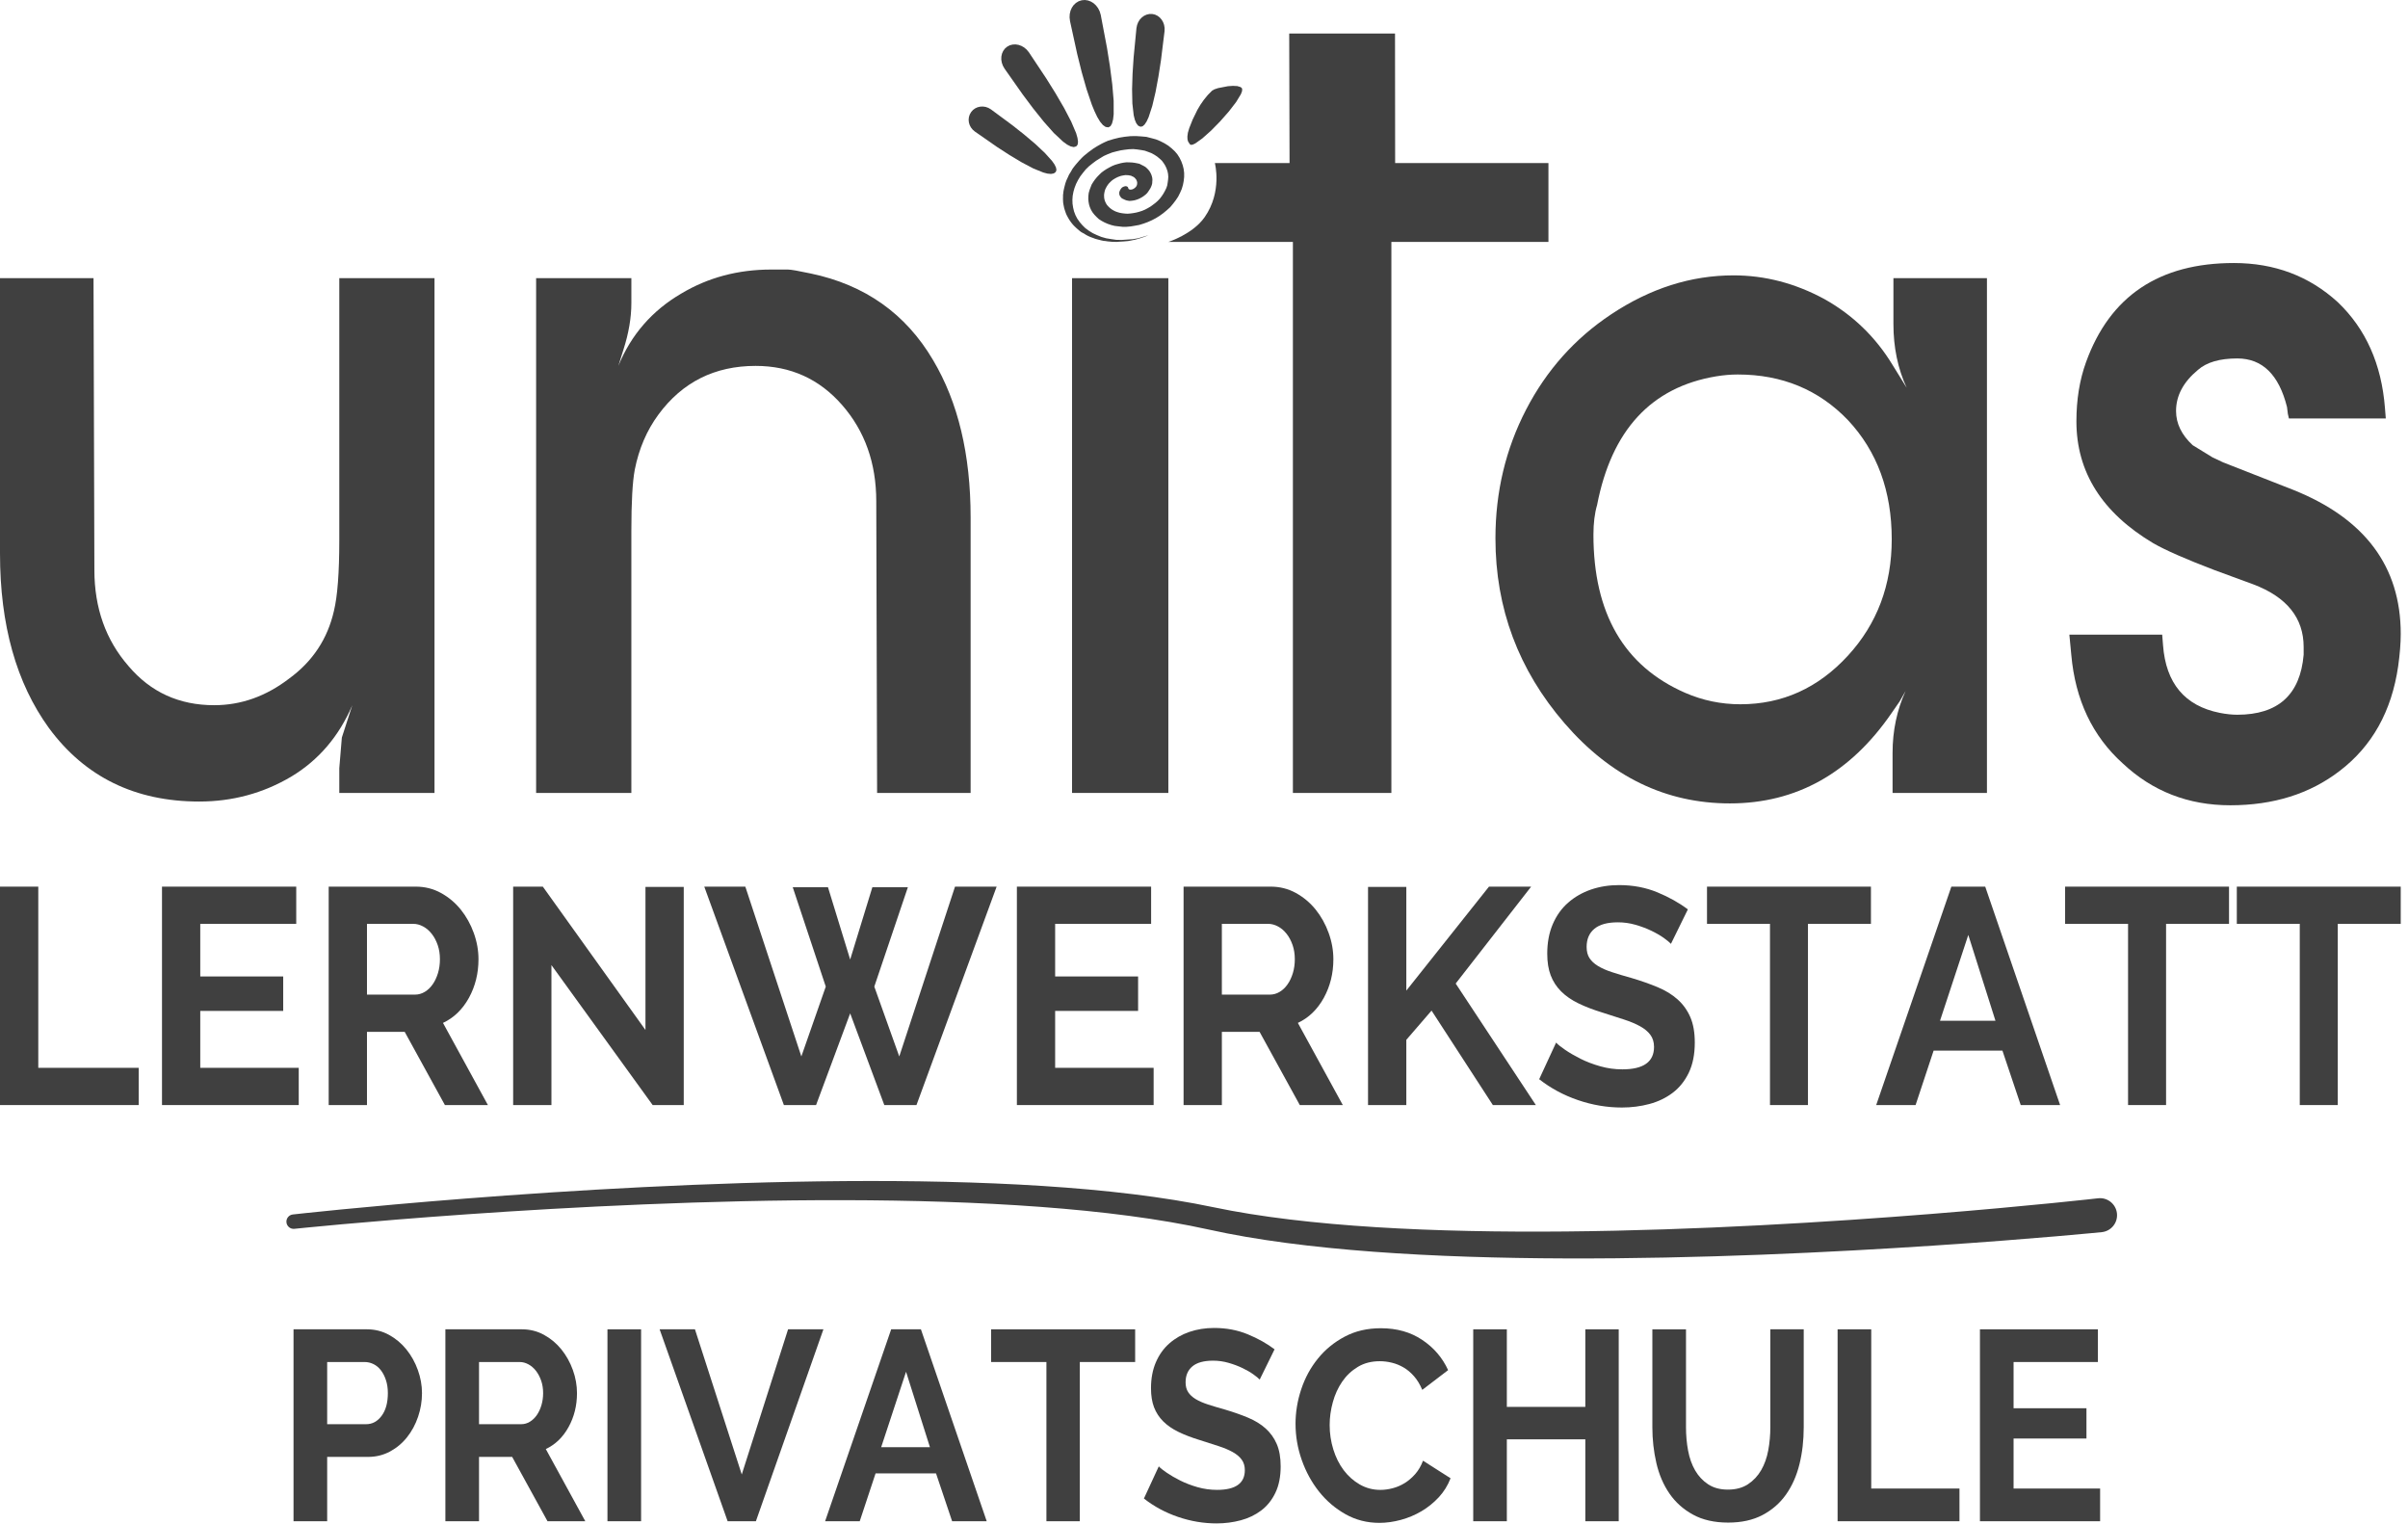 <?xml version="1.0" encoding="UTF-8" standalone="no"?><!DOCTYPE svg PUBLIC "-//W3C//DTD SVG 1.1//EN" "http://www.w3.org/Graphics/SVG/1.1/DTD/svg11.dtd"><svg width="100%" height="100%" viewBox="0 0 98 62" version="1.1" xmlns="http://www.w3.org/2000/svg" xmlns:xlink="http://www.w3.org/1999/xlink" xml:space="preserve" xmlns:serif="http://www.serif.com/" style="fill-rule:evenodd;clip-rule:evenodd;stroke-linejoin:round;stroke-miterlimit:2;"><g><g><path d="M0,44.967l0,-8.888l1.558,-0l-0,7.373l4.086,-0l0,1.515l-5.644,-0Z" style="fill:#404040;fill-rule:nonzero;"/><path d="M12.158,43.452l-0,1.515l-5.565,-0l-0,-8.888l5.463,-0l0,1.514l-3.906,0l0,2.141l3.376,-0l-0,1.402l-3.376,-0l0,2.316l4.008,-0Z" style="fill:#404040;fill-rule:nonzero;"/><path d="M13.377,44.967l0,-8.888l3.545,-0c0.369,-0 0.709,0.085 1.021,0.256c0.313,0.171 0.582,0.397 0.808,0.676c0.225,0.28 0.402,0.597 0.53,0.952c0.128,0.354 0.192,0.711 0.192,1.07c0,0.576 -0.13,1.099 -0.389,1.571c-0.26,0.471 -0.612,0.812 -1.056,1.02l1.829,3.343l-1.75,-0l-1.637,-2.98l-1.535,0l0,2.98l-1.558,-0Zm1.558,-4.494l1.953,-0c0.143,-0 0.277,-0.038 0.401,-0.113c0.124,-0.075 0.231,-0.177 0.321,-0.307c0.091,-0.129 0.162,-0.282 0.215,-0.457c0.053,-0.175 0.079,-0.363 0.079,-0.563c-0,-0.209 -0.03,-0.401 -0.09,-0.576c-0.061,-0.175 -0.141,-0.328 -0.243,-0.457c-0.102,-0.129 -0.218,-0.229 -0.35,-0.3c-0.132,-0.071 -0.265,-0.107 -0.401,-0.107l-1.885,0l0,2.88Z" style="fill:#404040;fill-rule:nonzero;"/><path d="M22.442,39.271l0,5.696l-1.558,-0l0,-8.888l1.208,-0l4.177,5.833l-0,-5.821l1.558,0l-0,8.876l-1.265,-0l-4.12,-5.696Z" style="fill:#404040;fill-rule:nonzero;"/><path d="M32.263,36.104l1.434,-0l0.903,2.941l0.903,-2.941l1.445,-0l-1.366,4.043l1.016,2.842l2.269,-6.91l1.694,-0l-3.263,8.888l-1.309,-0l-1.389,-3.731l-1.388,3.731l-1.31,-0l-3.24,-8.888l1.671,-0l2.28,6.91l0.994,-2.842l-1.344,-4.043Z" style="fill:#404040;fill-rule:nonzero;"/><path d="M46.95,43.452l-0,1.515l-5.565,-0l-0,-8.888l5.463,-0l0,1.514l-3.906,0l0,2.141l3.376,-0l-0,1.402l-3.376,-0l0,2.316l4.008,-0Z" style="fill:#404040;fill-rule:nonzero;"/><path d="M48.169,44.967l0,-8.888l3.545,-0c0.369,-0 0.709,0.085 1.021,0.256c0.313,0.171 0.582,0.397 0.808,0.676c0.225,0.28 0.402,0.597 0.53,0.952c0.128,0.354 0.192,0.711 0.192,1.07c0,0.576 -0.13,1.099 -0.389,1.571c-0.26,0.471 -0.612,0.812 -1.056,1.02l1.829,3.343l-1.75,-0l-1.637,-2.98l-1.535,0l-0,2.98l-1.558,-0Zm1.558,-4.494l1.953,-0c0.143,-0 0.277,-0.038 0.401,-0.113c0.124,-0.075 0.231,-0.177 0.321,-0.307c0.091,-0.129 0.162,-0.282 0.215,-0.457c0.053,-0.175 0.079,-0.363 0.079,-0.563c-0,-0.209 -0.03,-0.401 -0.09,-0.576c-0.061,-0.175 -0.141,-0.328 -0.243,-0.457c-0.102,-0.129 -0.218,-0.229 -0.35,-0.3c-0.132,-0.071 -0.265,-0.107 -0.401,-0.107l-1.885,0l-0,2.88Z" style="fill:#404040;fill-rule:nonzero;"/><path d="M55.676,44.967l0,-8.876l1.558,0l0,4.219l3.364,-4.231l1.716,-0l-3.071,3.943l3.263,4.945l-1.75,-0l-2.495,-3.844l-1.027,1.19l0,2.654l-1.558,-0Z" style="fill:#404040;fill-rule:nonzero;"/><path d="M68.003,38.407c-0.052,-0.058 -0.148,-0.138 -0.287,-0.238c-0.14,-0.1 -0.309,-0.198 -0.508,-0.294c-0.2,-0.096 -0.416,-0.177 -0.649,-0.244c-0.234,-0.067 -0.471,-0.1 -0.712,-0.1c-0.429,-0 -0.748,0.087 -0.959,0.263c-0.211,0.175 -0.316,0.421 -0.316,0.738c-0,0.184 0.039,0.336 0.118,0.457c0.079,0.121 0.194,0.228 0.345,0.319c0.15,0.092 0.34,0.176 0.57,0.251c0.229,0.075 0.494,0.154 0.795,0.238c0.392,0.116 0.747,0.242 1.067,0.375c0.32,0.134 0.591,0.301 0.813,0.501c0.222,0.2 0.393,0.44 0.514,0.72c0.12,0.279 0.18,0.623 0.18,1.032c0,0.476 -0.081,0.883 -0.242,1.221c-0.162,0.338 -0.38,0.611 -0.655,0.82c-0.275,0.209 -0.591,0.361 -0.948,0.457c-0.358,0.096 -0.732,0.144 -1.124,0.144c-0.602,-0 -1.196,-0.1 -1.783,-0.301c-0.587,-0.2 -1.114,-0.484 -1.581,-0.851l0.689,-1.49c0.068,0.075 0.19,0.174 0.367,0.295c0.177,0.121 0.386,0.242 0.626,0.363c0.241,0.121 0.508,0.223 0.802,0.306c0.293,0.084 0.594,0.125 0.903,0.125c0.858,0 1.287,-0.304 1.287,-0.913c-0,-0.192 -0.049,-0.355 -0.147,-0.489c-0.098,-0.133 -0.237,-0.25 -0.418,-0.35c-0.18,-0.1 -0.398,-0.192 -0.654,-0.275c-0.256,-0.084 -0.542,-0.176 -0.858,-0.276c-0.384,-0.117 -0.717,-0.244 -0.999,-0.382c-0.283,-0.137 -0.518,-0.3 -0.706,-0.488c-0.188,-0.188 -0.329,-0.405 -0.423,-0.651c-0.094,-0.246 -0.141,-0.54 -0.141,-0.882c-0,-0.451 0.075,-0.852 0.225,-1.202c0.151,-0.351 0.36,-0.643 0.627,-0.876c0.267,-0.234 0.578,-0.411 0.931,-0.533c0.354,-0.121 0.734,-0.181 1.14,-0.181c0.565,-0 1.084,0.098 1.558,0.294c0.474,0.196 0.888,0.428 1.242,0.695l-0.689,1.402Z" style="fill:#404040;fill-rule:nonzero;"/><path d="M76.143,37.593l-2.563,0l0,7.374l-1.546,-0l-0,-7.374l-2.563,0l0,-1.514l6.672,-0l-0,1.514Z" style="fill:#404040;fill-rule:nonzero;"/><path d="M79.416,36.079l1.378,-0l3.048,8.888l-1.603,-0l-0.745,-2.216l-2.8,-0l-0.734,2.216l-1.603,-0l3.059,-8.888Zm1.795,5.458l-1.106,-3.493l-1.151,3.493l2.257,-0Z" style="fill:#404040;fill-rule:nonzero;"/><path d="M90.716,37.593l-2.562,0l-0,7.374l-1.547,-0l0,-7.374l-2.562,0l-0,-1.514l6.671,-0l0,1.514Z" style="fill:#404040;fill-rule:nonzero;"/><path d="M97.704,37.593l-2.562,0l-0,7.374l-1.547,-0l0,-7.374l-2.562,0l-0,-1.514l6.671,-0l0,1.514Z" style="fill:#404040;fill-rule:nonzero;"/><g><path d="M47.549,9.844c-0,-0 0.992,-0.312 1.478,-1.008c0.726,-1.039 0.415,-2.2 0.415,-2.2l3.04,-0l-0.014,-5.271l4.306,-0.002l0.005,5.273l6.239,-0l0,3.208l-6.392,-0l-0,22.422l-4.008,-0l0,-22.422l-5.069,-0Z" style="fill:#404040;fill-rule:nonzero;"/><g id="Hand-white.wmf" serif:id="Hand white.wmf"><path d="M46.737,9.571l-0.086,0.036l-0.092,0.035l-0.089,0.03l-0.098,0.032l-0.089,0.025l-0.089,0.024l-0.099,0.02l-0.088,0.018l-0.096,0.018l-0.093,0.008l-0.096,0.008l-0.097,0.006l-0.085,0.005l-0.099,0.008l-0.088,-0.003l-0.089,-0.001l-0.091,-0.009l-0.092,-0.008l-0.087,-0.014l-0.089,-0.009l-0.084,-0.018l-0.086,-0.022l-0.084,-0.022l-0.078,-0.021l-0.079,-0.031l-0.085,-0.03l-0.076,-0.031l-0.069,-0.033l-0.071,-0.038l-0.072,-0.047l-0.07,-0.036l-0.068,-0.041l-0.06,-0.049l-0.062,-0.051l-0.055,-0.05l-0.056,-0.053l-0.054,-0.053l-0.051,-0.058l-0.047,-0.059l-0.043,-0.06l-0.038,-0.056l-0.043,-0.072l-0.034,-0.063l-0.032,-0.06l-0.031,-0.073l-0.024,-0.072l-0.022,-0.064l-0.022,-0.074l-0.029,-0.144l-0.012,-0.078l-0.004,-0.072l-0.003,-0.071l0.002,-0.08l0,-0.08l0.009,-0.072l0.008,-0.074l0.015,-0.079l0.019,-0.082l0.019,-0.076l0.021,-0.079l0.024,-0.074l0.028,-0.075l0.038,-0.079l0.034,-0.077l0.034,-0.073l0.047,-0.073l0.043,-0.072l0.044,-0.08l0.054,-0.073l0.053,-0.068l0.054,-0.065l0.064,-0.073l0.058,-0.068l0.061,-0.063l0.07,-0.072l0.065,-0.059l0.073,-0.059l0.076,-0.062l0.072,-0.055l0.076,-0.054l0.075,-0.057l0.087,-0.054l0.079,-0.048l0.08,-0.045l0.091,-0.051l0.084,-0.042l0.087,-0.04l0.088,-0.038l0.229,-0.07l0.229,-0.056l0.228,-0.037l0.228,-0.024l0.222,-0.004l0.217,0.014l0.21,0.019l0.203,0.052l0.188,0.05l0.182,0.076l0.166,0.085l0.155,0.097l0.135,0.109l0.129,0.12l0.105,0.125l0.089,0.141l0.071,0.147l0.056,0.154l0.037,0.151l0.02,0.162l-0,0.161l-0.018,0.166l-0.031,0.16l-0.049,0.166l-0.067,0.153l-0.079,0.158l-0.099,0.148l-0.105,0.137l-0.12,0.144l-0.137,0.123l-0.141,0.117l-0.153,0.111l-0.151,0.094l-0.164,0.086l-0.172,0.076l-0.171,0.062l-0.172,0.053l-0.169,0.031l-0.172,0.029l-0.176,0.016l-0.162,0l-0.161,-0.018l-0.158,-0.019l-0.14,-0.035l-0.148,-0.05l-0.124,-0.055l-0.12,-0.064l-0.113,-0.073l-0.095,-0.089l-0.087,-0.091l-0.076,-0.097l-0.059,-0.099l-0.049,-0.112l-0.033,-0.108l-0.021,-0.121l-0.009,-0.111l0.004,-0.119l0.014,-0.117l0.034,-0.12l0.04,-0.106l0.046,-0.118l0.069,-0.109l0.066,-0.094l0.082,-0.1l0.091,-0.094l0.094,-0.091l0.102,-0.075l0.108,-0.07l0.111,-0.062l0.112,-0.058l0.116,-0.047l0.118,-0.035l0.118,-0.032l0.116,-0.022l0.116,-0.014l0.111,0.003l0.117,0.005l0.1,0.013l0.096,0.018l0.102,0.022l0.085,0.044l0.08,0.04l0.073,0.041l0.065,0.057l0.059,0.061l0.045,0.056l0.042,0.07l0.031,0.065l0.024,0.072l0.017,0.072l0.006,0.071l-0.005,0.068l-0.004,0.078l-0.018,0.073l-0.026,0.066l-0.029,0.062l-0.042,0.066l-0.043,0.065l-0.043,0.06l-0.052,0.053l-0.062,0.05l-0.059,0.043l-0.06,0.037l-0.065,0.035l-0.067,0.031l-0.06,0.022l-0.07,0.021l-0.063,0.014l-0.057,0.008l-0.065,0.007l-0.06,0.001l-0.058,-0.011l-0.048,-0.009l-0.048,-0.018l-0.046,-0.019l-0.038,-0.02l-0.043,-0.018l-0.029,-0.024l-0.026,-0.029l-0.027,-0.035l-0.016,-0.031l-0.014,-0.033l-0.006,-0.03l-0,-0.032l0,-0.032l0.004,-0.029l0.017,-0.039l0.011,-0.026l0.016,-0.027l0.017,-0.027l0.017,-0.021l0.019,-0.023l0.021,-0.016l0.026,-0.016l0.026,-0.011l0.025,-0.01l0.022,-0.006l0.026,-0.005l0.025,0l0.02,0.004l0.016,0.004l0.017,0.01l0.012,0.008l0.011,0.01l0.007,0.011l0.01,0.028l0.002,0.013l0.006,0.012l0.009,0.014l0.012,0.01l0.016,0.006l0.015,0.005l0.018,0.004l0.019,0.001l0.027,-0.003l0.022,-0.003l0.026,-0.008l0.022,-0.009l0.023,-0.013l0.026,-0.016l0.024,-0.017l0.021,-0.02l0.024,-0.023l0.016,-0.024l0.016,-0.027l0.009,-0.03l0.008,-0.029l0.002,-0.034l0.001,-0.029l-0.005,-0.034l-0.011,-0.035l-0.011,-0.029l-0.017,-0.033l-0.023,-0.026l-0.028,-0.033l-0.031,-0.027l-0.034,-0.022l-0.042,-0.017l-0.044,-0.024l-0.053,-0.01l-0.057,-0.011l-0.054,-0.003l-0.06,-0.003l-0.064,0.008l-0.06,0.011l-0.06,0.012l-0.068,0.022l-0.069,0.027l-0.06,0.029l-0.062,0.034l-0.07,0.044l-0.054,0.041l-0.054,0.051l-0.053,0.053l-0.05,0.063l-0.04,0.061l-0.037,0.067l-0.031,0.064l-0.02,0.069l-0.016,0.073l-0.01,0.071l0.001,0.075l0.006,0.074l0.017,0.07l0.024,0.068l0.035,0.072l0.041,0.063l0.053,0.058l0.059,0.057l0.07,0.054l0.073,0.045l0.081,0.041l0.09,0.032l0.093,0.027l0.104,0.018l0.108,0.012l0.104,0.006l0.118,-0.01l0.11,-0.015l0.122,-0.022l0.116,-0.031l0.12,-0.038l0.116,-0.048l0.112,-0.059l0.115,-0.067l0.099,-0.072l0.103,-0.078l0.094,-0.083l0.088,-0.093l0.077,-0.101l0.071,-0.108l0.058,-0.105l0.056,-0.114l0.037,-0.111l0.019,-0.12l0.015,-0.113l0.008,-0.116l-0.01,-0.122l-0.024,-0.111l-0.04,-0.114l-0.051,-0.108l-0.06,-0.096l-0.076,-0.103l-0.09,-0.083l-0.105,-0.087l-0.106,-0.069l-0.121,-0.067l-0.139,-0.053l-0.137,-0.049l-0.154,-0.027l-0.157,-0.023l-0.155,-0.015l-0.172,0.007l-0.17,0.02l-0.167,0.025l-0.175,0.041l-0.175,0.046l-0.174,0.067l-0.168,0.076l-0.152,0.093l-0.16,0.1l-0.145,0.109l-0.147,0.118l-0.131,0.128l-0.112,0.138l-0.109,0.143l-0.091,0.15l-0.079,0.156l-0.063,0.163l-0.044,0.154l-0.032,0.168l-0.011,0.16l0.005,0.162l0.024,0.158l0.038,0.157l0.057,0.15l0.075,0.144l0.1,0.141l0.108,0.126l0.121,0.119l0.142,0.105l0.159,0.098l0.169,0.079l0.181,0.074l0.195,0.055l0.204,0.034l0.206,0.03l0.22,0.004l0.223,-0.015l0.233,-0.016l0.224,-0.04l0.409,-0.122Z" style="fill:#404040;"/><path d="M48.457,5.893l0.077,-0.005l0.109,-0.05l0.289,-0.206l0.353,-0.314l0.373,-0.38l0.354,-0.402l0.295,-0.383l0.194,-0.319l0.047,-0.124l0.006,-0.09l-0.022,-0.043l-0.043,-0.033l-0.132,-0.041l-0.179,-0.009l-0.204,0.014l-0.399,0.077l-0.152,0.051l-0.093,0.052l-0.181,0.184l-0.16,0.197l-0.14,0.202l-0.121,0.205l-0.192,0.394l-0.135,0.341l-0.057,0.191l-0.02,0.153l0.005,0.119l0.025,0.089l0.068,0.102l0.026,0.021l0.007,0.005l0.002,0.002Z" style="fill:#404040;"/><path d="M46.251,1.145l0.026,-0.127l0.045,-0.115l0.064,-0.104l0.08,-0.086l0.093,-0.069l0.104,-0.048l0.112,-0.026l0.118,-0.001l0.113,0.025l0.103,0.049l0.09,0.068l0.076,0.087l0.06,0.101l0.041,0.114l0.021,0.122l-0.002,0.13l-0.147,1.192l-0.102,0.656l-0.118,0.634l-0.134,0.568l-0.148,0.454l-0.079,0.171l-0.082,0.125l-0.084,0.075l-0.087,0.017l-0.093,-0.043l-0.076,-0.097l-0.06,-0.143l-0.046,-0.186l-0.054,-0.475l-0.012,-0.58l0.02,-0.639l0.043,-0.656l0.115,-1.193Z" style="fill:#404040;"/><path d="M43.547,0.858l-0.018,-0.149l0.008,-0.143l0.032,-0.134l0.054,-0.121l0.074,-0.107l0.093,-0.087l0.109,-0.066l0.124,-0.04l0.126,-0.011l0.126,0.018l0.119,0.044l0.111,0.068l0.099,0.091l0.084,0.11l0.065,0.128l0.044,0.144l0.256,1.35l0.119,0.75l0.095,0.733l0.056,0.664l0.001,0.547l-0.024,0.213l-0.043,0.165l-0.062,0.109l-0.085,0.048l-0.113,-0.016l-0.113,-0.079l-0.113,-0.136l-0.113,-0.187l-0.111,-0.232l-0.111,-0.269l-0.213,-0.628l-0.201,-0.705l-0.182,-0.732l-0.293,-1.34Z" style="fill:#404040;"/><path d="M40.883,2.794l-0.068,-0.12l-0.044,-0.124l-0.021,-0.126l0.003,-0.124l0.026,-0.118l0.048,-0.108l0.071,-0.097l0.093,-0.079l0.106,-0.056l0.115,-0.029l0.119,-0.006l0.121,0.019l0.117,0.042l0.112,0.064l0.101,0.086l0.089,0.106l0.713,1.073l0.376,0.603l0.348,0.597l0.288,0.553l0.2,0.469l0.055,0.192l0.022,0.157l-0.015,0.117l-0.058,0.072l-0.102,0.028l-0.126,-0.028l-0.148,-0.076l-0.164,-0.121l-0.374,-0.35l-0.411,-0.464l-0.429,-0.535l-0.423,-0.565l-0.74,-1.052Z" style="fill:#404040;"/><path d="M39.675,5.353l-0.091,-0.079l-0.071,-0.09l-0.051,-0.099l-0.031,-0.105l-0.01,-0.109l0.012,-0.108l0.034,-0.105l0.057,-0.099l0.074,-0.084l0.089,-0.065l0.098,-0.045l0.107,-0.025l0.11,-0.005l0.111,0.016l0.109,0.038l0.104,0.06l0.882,0.652l0.475,0.376l0.451,0.381l0.389,0.365l0.293,0.326l0.099,0.141l0.061,0.124l0.019,0.104l-0.028,0.08l-0.079,0.059l-0.114,0.021l-0.144,-0.013l-0.17,-0.045l-0.408,-0.165l-0.47,-0.248l-0.502,-0.301l-0.506,-0.327l-0.899,-0.626Z" style="fill:#404040;"/></g><path d="M0,22.531l0,-11.212l3.806,-0l0.035,11.875c-0,1.546 0.463,2.85 1.39,3.911c0.898,1.06 2.059,1.591 3.485,1.591c1.094,-0 2.114,-0.363 3.058,-1.089c0.95,-0.695 1.556,-1.61 1.816,-2.747c0.145,-0.599 0.218,-1.556 0.218,-2.869l-0,-10.672l3.875,-0l0,20.947l-3.875,-0l-0,-1.004l0.104,-1.25l0.426,-1.316c-0.545,1.269 -1.373,2.238 -2.486,2.907c-1.141,0.675 -2.389,1.013 -3.745,1.013c-2.607,0 -4.646,-0.997 -6.117,-2.992c-1.327,-1.831 -1.99,-4.195 -1.99,-7.093Z" style="fill:#404040;fill-rule:nonzero;"/><path d="M21.819,32.266l0,-20.947l3.876,-0l-0,1.013c-0,0.593 -0.107,1.225 -0.322,1.894l-0.208,0.663c0.521,-1.269 1.375,-2.251 2.563,-2.945c1.089,-0.651 2.309,-0.976 3.658,-0.976l0.678,0c0.122,0 0.432,0.054 0.93,0.161c2.207,0.461 3.867,1.635 4.979,3.523c1.019,1.711 1.529,3.845 1.529,6.402l0,11.212l-3.806,-0l-0.034,-11.866c-0,-1.553 -0.464,-2.86 -1.391,-3.92c-0.927,-1.061 -2.1,-1.591 -3.519,-1.591c-1.663,-0 -2.981,0.659 -3.954,1.979c-0.475,0.644 -0.796,1.392 -0.964,2.244c-0.093,0.493 -0.139,1.323 -0.139,2.491l-0,10.663l-3.876,-0Z" style="fill:#404040;fill-rule:nonzero;"/><rect x="43.63" y="11.319" width="3.919" height="20.947" style="fill:#404040;fill-rule:nonzero;"/><path d="M77.597,15.779c-0.359,-0.777 -0.539,-1.642 -0.539,-2.595l0,-1.865l3.806,-0l0,20.947l-3.841,-0l0,-1.629c0,-0.903 0.177,-1.743 0.53,-2.519l-0.243,0.426l-0.321,0.464c-1.686,2.456 -3.882,3.684 -6.587,3.684c-2.607,-0 -4.849,-1.086 -6.726,-3.258c-1.877,-2.172 -2.815,-4.681 -2.815,-7.528c-0,-1.888 0.416,-3.633 1.247,-5.237c0.831,-1.603 1.983,-2.895 3.454,-3.873c1.593,-1.061 3.256,-1.591 4.988,-1.591c1.28,0 2.514,0.322 3.701,0.966c1.159,0.65 2.083,1.544 2.772,2.68l0.574,0.928Zm-12.748,5.975c0,3.207 1.246,5.354 3.737,6.44c0.712,0.309 1.46,0.464 2.242,0.464c1.709,-0 3.168,-0.66 4.379,-1.979c1.188,-1.295 1.782,-2.873 1.782,-4.735c-0,-1.964 -0.594,-3.58 -1.782,-4.849c-1.187,-1.237 -2.682,-1.856 -4.484,-1.856c-0.283,0 -0.579,0.025 -0.886,0.076c-2.636,0.442 -4.249,2.187 -4.84,5.237c-0.098,0.334 -0.148,0.735 -0.148,1.202Z" style="fill:#404040;fill-rule:nonzero;"/><path d="M84.218,25.826l3.778,0l0.034,0.426c0.116,1.553 0.886,2.472 2.31,2.756c0.261,0.051 0.498,0.076 0.712,0.076c1.662,-0 2.562,-0.814 2.701,-2.442l0,-0.312c0,-1.186 -0.686,-2.038 -2.058,-2.555l-1.572,-0.577c-1.158,-0.442 -1.986,-0.805 -2.483,-1.089c-2.09,-1.244 -3.135,-2.899 -3.135,-4.964c-0,-0.884 0.13,-1.686 0.391,-2.406c0.972,-2.691 2.978,-4.036 6.017,-4.036c1.656,0 3.066,0.531 4.229,1.593c1.141,1.088 1.781,2.523 1.92,4.306l0.034,0.427l-3.942,-0l-0.044,-0.191l-0.034,-0.274c-0.33,-1.319 -1.005,-1.978 -2.024,-1.978c-0.712,-0 -1.244,0.154 -1.597,0.463c-0.597,0.493 -0.895,1.051 -0.895,1.675c0,0.511 0.226,0.975 0.677,1.392l0.817,0.501l0.425,0.199l2.849,1.117c2.917,1.167 4.376,3.12 4.376,5.859c0,0.385 -0.035,0.823 -0.104,1.315c-0.266,1.837 -1.062,3.259 -2.388,4.269c-1.21,0.928 -2.692,1.392 -4.446,1.392c-1.708,-0 -3.167,-0.569 -4.377,-1.705c-1.233,-1.111 -1.931,-2.585 -2.093,-4.422l-0.078,-0.815Z" style="fill:#404040;fill-rule:nonzero;"/></g></g><path d="M11.946,61.902l-0,-7.81l2.986,-0c0.324,-0 0.623,0.075 0.897,0.225c0.275,0.15 0.511,0.348 0.71,0.594c0.198,0.246 0.354,0.524 0.466,0.836c0.112,0.312 0.169,0.625 0.169,0.941c-0,0.33 -0.053,0.65 -0.159,0.962c-0.106,0.312 -0.255,0.589 -0.447,0.831c-0.191,0.242 -0.423,0.436 -0.694,0.583c-0.271,0.146 -0.569,0.22 -0.893,0.22l-1.666,-0l-0,2.618l-1.369,-0Zm1.369,-3.949l1.587,-0c0.251,-0 0.461,-0.114 0.63,-0.341c0.169,-0.228 0.253,-0.536 0.253,-0.924c-0,-0.198 -0.027,-0.376 -0.08,-0.534c-0.052,-0.158 -0.122,-0.291 -0.208,-0.401c-0.086,-0.11 -0.187,-0.193 -0.302,-0.248c-0.116,-0.055 -0.233,-0.082 -0.353,-0.082l-1.527,-0l-0,2.53Z" style="fill:#404040;fill-rule:nonzero;"/><path d="M18.126,61.902l-0,-7.81l3.115,-0c0.324,-0 0.623,0.075 0.897,0.225c0.275,0.15 0.511,0.348 0.71,0.594c0.198,0.246 0.353,0.524 0.466,0.836c0.112,0.312 0.168,0.625 0.168,0.941c0,0.506 -0.114,0.966 -0.342,1.38c-0.228,0.414 -0.537,0.713 -0.927,0.897l1.607,2.937l-1.538,-0l-1.438,-2.618l-1.349,-0l-0,2.618l-1.369,-0Zm1.369,-3.949l1.716,-0c0.125,-0 0.243,-0.033 0.352,-0.099c0.109,-0.066 0.203,-0.156 0.283,-0.27c0.079,-0.114 0.142,-0.247 0.188,-0.401c0.046,-0.154 0.07,-0.319 0.07,-0.495c-0,-0.184 -0.027,-0.352 -0.08,-0.506c-0.053,-0.154 -0.124,-0.288 -0.213,-0.402c-0.089,-0.114 -0.192,-0.202 -0.308,-0.264c-0.115,-0.062 -0.233,-0.093 -0.352,-0.093l-1.656,-0l-0,2.53Z" style="fill:#404040;fill-rule:nonzero;"/><rect x="24.722" y="54.092" width="1.369" height="7.81" style="fill:#404040;fill-rule:nonzero;"/><path d="M28.283,54.092l1.905,5.907l1.885,-5.907l1.438,-0l-2.748,7.81l-1.15,-0l-2.768,-7.81l1.438,-0Z" style="fill:#404040;fill-rule:nonzero;"/><path d="M36.269,54.092l1.21,-0l2.678,7.81l-1.408,-0l-0.655,-1.947l-2.46,-0l-0.645,1.947l-1.409,-0l2.689,-7.81Zm1.577,4.796l-0.972,-3.069l-1.012,3.069l1.984,-0Z" style="fill:#404040;fill-rule:nonzero;"/><path d="M46.198,55.423l-2.252,-0l0,6.479l-1.359,-0l0,-6.479l-2.251,-0l-0,-1.331l5.862,-0l0,1.331Z" style="fill:#404040;fill-rule:nonzero;"/><path d="M51.267,56.138c-0.046,-0.052 -0.131,-0.121 -0.253,-0.209c-0.122,-0.088 -0.271,-0.175 -0.446,-0.259c-0.176,-0.084 -0.366,-0.156 -0.571,-0.214c-0.205,-0.059 -0.413,-0.088 -0.625,-0.088c-0.377,-0 -0.658,0.077 -0.843,0.231c-0.185,0.154 -0.278,0.37 -0.278,0.649c0,0.161 0.035,0.295 0.105,0.401c0.069,0.106 0.17,0.2 0.302,0.281c0.132,0.08 0.299,0.154 0.501,0.22c0.202,0.066 0.435,0.135 0.699,0.209c0.344,0.102 0.657,0.212 0.938,0.33c0.281,0.117 0.519,0.264 0.714,0.44c0.195,0.176 0.346,0.386 0.451,0.632c0.106,0.246 0.159,0.548 0.159,0.908c0,0.418 -0.071,0.775 -0.213,1.072c-0.142,0.297 -0.334,0.537 -0.576,0.721c-0.241,0.183 -0.519,0.317 -0.833,0.401c-0.314,0.084 -0.643,0.127 -0.987,0.127c-0.529,-0 -1.051,-0.088 -1.567,-0.264c-0.516,-0.176 -0.979,-0.426 -1.389,-0.748l0.605,-1.309c0.06,0.066 0.167,0.152 0.323,0.258c0.155,0.106 0.339,0.213 0.55,0.319c0.212,0.106 0.447,0.196 0.705,0.27c0.257,0.073 0.522,0.11 0.793,0.11c0.754,-0 1.131,-0.268 1.131,-0.803c-0,-0.169 -0.043,-0.312 -0.129,-0.429c-0.086,-0.118 -0.208,-0.22 -0.367,-0.308c-0.159,-0.088 -0.351,-0.169 -0.575,-0.242c-0.225,-0.074 -0.477,-0.154 -0.754,-0.242c-0.338,-0.103 -0.63,-0.215 -0.878,-0.336c-0.248,-0.121 -0.455,-0.264 -0.62,-0.429c-0.165,-0.165 -0.289,-0.356 -0.372,-0.572c-0.083,-0.216 -0.124,-0.475 -0.124,-0.775c-0,-0.396 0.066,-0.748 0.198,-1.056c0.133,-0.308 0.316,-0.565 0.551,-0.77c0.235,-0.206 0.507,-0.362 0.818,-0.468c0.311,-0.106 0.645,-0.159 1.002,-0.159c0.496,-0 0.952,0.086 1.369,0.258c0.417,0.172 0.78,0.376 1.091,0.611l-0.605,1.232Z" style="fill:#404040;fill-rule:nonzero;"/><path d="M52.725,57.942c0,-0.477 0.078,-0.948 0.233,-1.414c0.156,-0.466 0.382,-0.882 0.68,-1.248c0.297,-0.367 0.661,-0.664 1.091,-0.891c0.43,-0.228 0.919,-0.341 1.468,-0.341c0.648,-0 1.209,0.157 1.681,0.473c0.473,0.315 0.825,0.726 1.057,1.232l-1.052,0.803c-0.092,-0.22 -0.205,-0.406 -0.337,-0.556c-0.132,-0.15 -0.274,-0.269 -0.426,-0.357c-0.153,-0.088 -0.311,-0.153 -0.477,-0.193c-0.165,-0.04 -0.327,-0.06 -0.486,-0.06c-0.344,-0 -0.643,0.077 -0.897,0.231c-0.255,0.154 -0.467,0.353 -0.635,0.599c-0.169,0.246 -0.296,0.524 -0.382,0.836c-0.086,0.312 -0.129,0.622 -0.129,0.93c-0,0.344 0.05,0.676 0.149,0.995c0.099,0.319 0.239,0.6 0.421,0.842c0.182,0.242 0.4,0.436 0.655,0.583c0.255,0.146 0.534,0.22 0.838,0.22c0.159,-0 0.324,-0.022 0.496,-0.066c0.172,-0.044 0.336,-0.114 0.491,-0.209c0.156,-0.096 0.299,-0.219 0.432,-0.369c0.132,-0.15 0.238,-0.332 0.317,-0.544l1.121,0.715c-0.112,0.293 -0.273,0.551 -0.481,0.775c-0.208,0.224 -0.443,0.413 -0.704,0.567c-0.262,0.154 -0.541,0.271 -0.839,0.352c-0.297,0.08 -0.588,0.121 -0.873,0.121c-0.502,-0 -0.962,-0.118 -1.378,-0.352c-0.417,-0.235 -0.776,-0.541 -1.077,-0.919c-0.3,-0.378 -0.535,-0.807 -0.704,-1.287c-0.169,-0.48 -0.253,-0.97 -0.253,-1.468Z" style="fill:#404040;fill-rule:nonzero;"/><path d="M65.878,54.092l0,7.81l-1.359,-0l0,-3.333l-3.194,-0l0,3.333l-1.368,-0l-0,-7.81l1.368,-0l0,3.157l3.194,-0l0,-3.157l1.359,-0Z" style="fill:#404040;fill-rule:nonzero;"/><path d="M70.322,60.615c0.324,-0 0.597,-0.074 0.819,-0.22c0.221,-0.147 0.4,-0.338 0.535,-0.572c0.136,-0.235 0.232,-0.505 0.288,-0.809c0.056,-0.304 0.084,-0.618 0.084,-0.94l0,-3.982l1.359,-0l0,3.982c0,0.535 -0.057,1.037 -0.173,1.507c-0.116,0.469 -0.298,0.88 -0.546,1.232c-0.248,0.352 -0.567,0.63 -0.957,0.836c-0.39,0.205 -0.856,0.308 -1.399,0.308c-0.562,-0 -1.04,-0.109 -1.433,-0.325c-0.394,-0.216 -0.713,-0.502 -0.957,-0.858c-0.245,-0.356 -0.422,-0.768 -0.531,-1.237c-0.109,-0.47 -0.164,-0.957 -0.164,-1.463l0,-3.982l1.369,-0l0,3.982c0,0.33 0.028,0.647 0.085,0.951c0.056,0.304 0.152,0.574 0.287,0.809c0.136,0.234 0.313,0.423 0.531,0.566c0.218,0.143 0.486,0.215 0.803,0.215Z" style="fill:#404040;fill-rule:nonzero;"/><path d="M74.786,61.902l0,-7.81l1.369,-0l0,6.479l3.591,-0l-0,1.331l-4.96,-0Z" style="fill:#404040;fill-rule:nonzero;"/><path d="M85.47,60.571l-0,1.331l-4.891,-0l0,-7.81l4.801,-0l0,1.331l-3.432,-0l0,1.881l2.966,-0l0,1.232l-2.966,-0l0,2.035l3.522,-0Z" style="fill:#404040;fill-rule:nonzero;"/><path d="M11.982,50.003c-0.161,0.018 -0.306,-0.099 -0.324,-0.26c-0.018,-0.161 0.099,-0.307 0.26,-0.324c0,-0 11.325,-1.278 22.455,-1.358c5.513,-0.04 10.978,0.214 15.009,1.063c3.827,0.803 9.062,1.036 14.35,0.987c10.719,-0.098 21.659,-1.351 21.659,-1.351c0.381,-0.041 0.723,0.235 0.764,0.615c0.041,0.381 -0.235,0.723 -0.615,0.763c-0,0 -11.021,1.106 -21.804,1.07c-5.368,-0.017 -10.676,-0.316 -14.55,-1.176c-3.973,-0.879 -9.367,-1.183 -14.811,-1.195c-11.094,-0.023 -22.393,1.166 -22.393,1.166Z" style="fill:#404040;"/></g></svg>